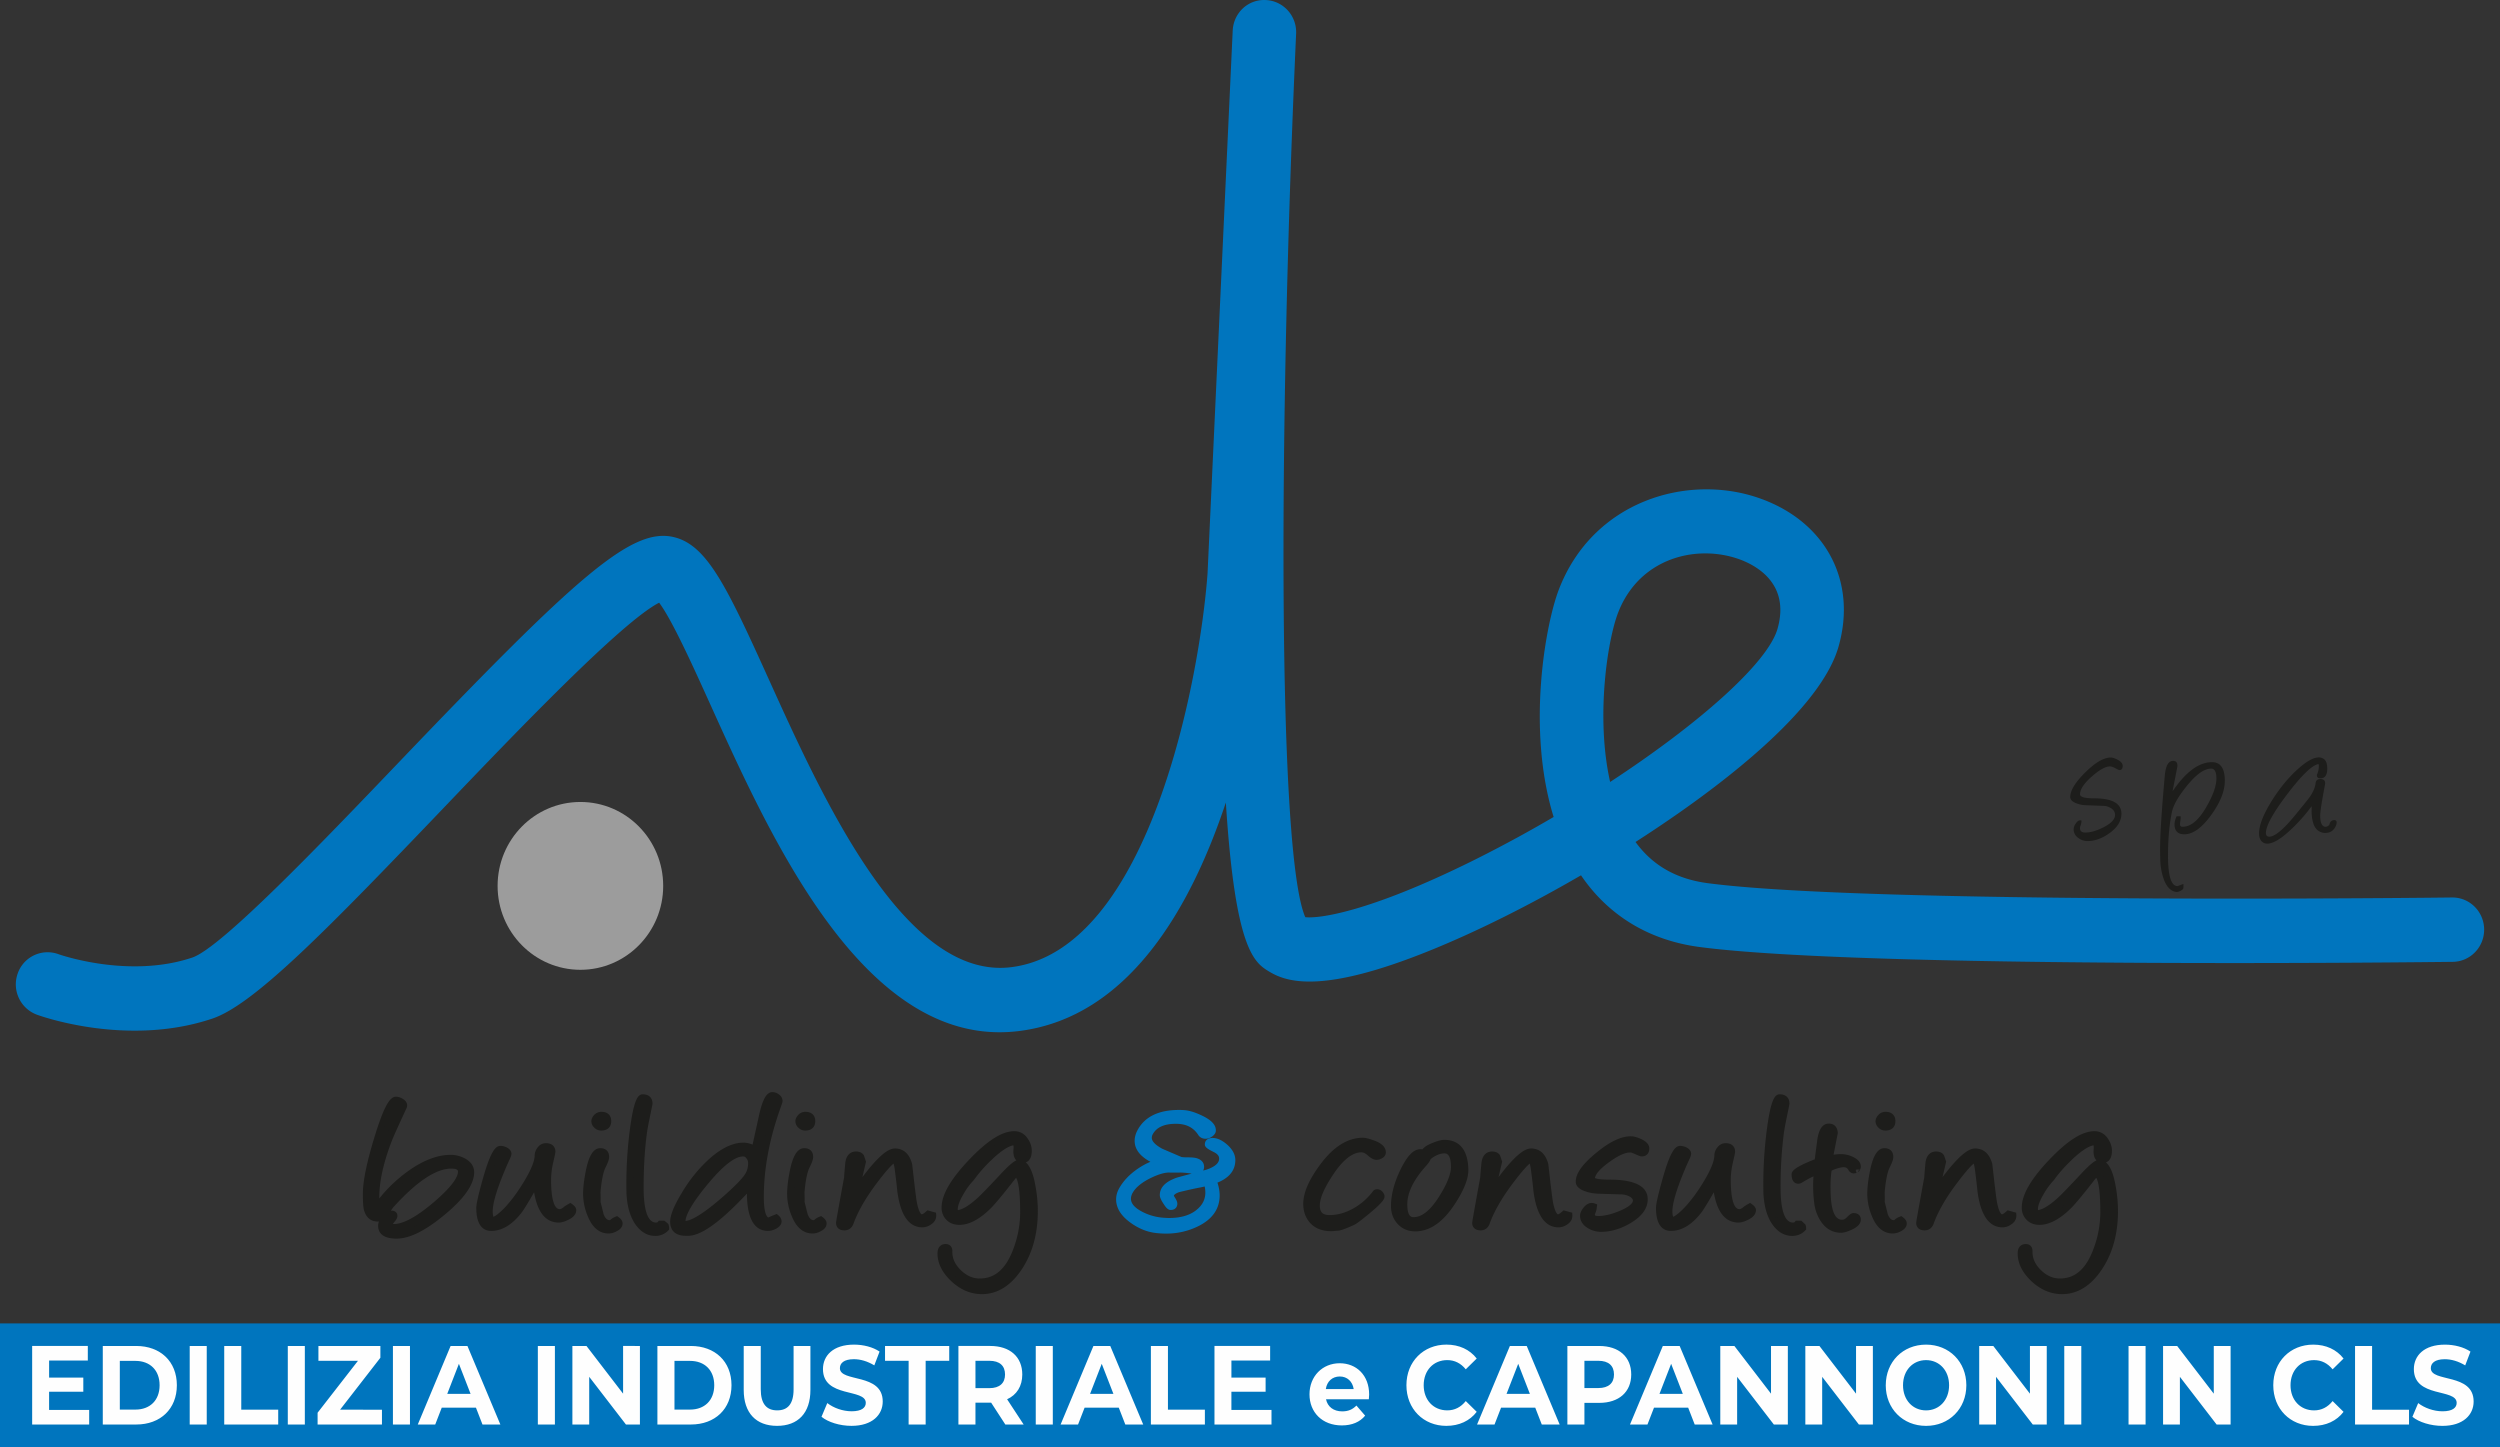 <svg width="152" height="88" xmlns="http://www.w3.org/2000/svg" xmlns:xlink="http://www.w3.org/1999/xlink"><rect width="100%" height="100%" fill="#333333" stroke="none"/><defs><path id="a" d="M0 88h152V0H0z"/></defs><g fill="none" fill-rule="evenodd"><path fill="#0075BE" d="M0 88h152v-7.537H0zm103.683-54.353c-2.135 0-4.342 1.101-5.309 3.623-.63 1.64-1.367 6.313-.478 10.274 5.423-3.55 9.582-7.236 10.176-9.31.808-2.822-1.41-3.918-2.402-4.26a6.165 6.165 0 00-1.987-.327M60.777 62.761c-8.575 0-13.957-11.899-17.574-19.895-1.063-2.35-2.356-5.209-3.128-6.222-2.296 1.178-8.745 7.921-13.102 12.477-7.06 7.382-11.517 11.951-14.058 12.808-5.175 1.748-10.46-.158-10.68-.239a1.965 1.965 0 01-1.156-2.507 1.922 1.922 0 012.47-1.171c.092.033 4.294 1.507 8.146.206 1.775-.6 7.977-7.086 12.506-11.82 10.898-11.395 14.222-14.39 16.808-13.731 1.98.5 3.18 2.989 5.704 8.569 3.317 7.332 8.325 18.42 14.811 17.563 8.4-1.103 11.435-17.652 11.895-23.935l1.529-33c.05-1.077.93-1.919 2.017-1.861 1.065.05 1.888.965 1.839 2.043-1.071 23.685-1.139 49.823.557 53.72.862.092 3.88-.323 10.063-3.374a80.415 80.415 0 005.037-2.72c-1.67-5.417-.473-11.767.314-13.82 2.068-5.391 7.795-7.072 12.134-5.583 4.065 1.397 6.023 5.035 4.871 9.056-.982 3.428-5.846 7.404-9.754 10.136a81.38 81.38 0 01-2.586 1.732c1.042 1.431 2.484 2.252 4.389 2.504 9.817 1.299 44.899.875 45.253.87h.024c1.055 0 1.917.86 1.93 1.933.013 1.08-.84 1.967-1.906 1.98-1.454.018-35.712.43-45.802-.903-3.06-.405-5.536-1.906-7.203-4.358-3.158 1.835-6.382 3.446-9.259 4.604-6.31 2.543-8.531 1.945-9.656 1.275-.935-.558-2.103-1.254-2.678-10.306-2.157 6.493-5.943 13.024-12.51 13.887a9.606 9.606 0 01-1.245.082"/><path d="M35.289 58.964c2.78 0 5.033-2.284 5.033-5.101 0-2.818-2.253-5.103-5.033-5.103-2.781 0-5.035 2.285-5.035 5.103 0 2.817 2.254 5.101 5.035 5.101" fill="#9C9C9C"/><path d="M22.947 73.36a8.364 8.364 0 011.898-1.926c.915-.675 1.768-1.014 2.558-1.014.26 0 .51.062.75.184.315.165.472.387.472.665 0 .664-.567 1.467-1.702 2.414-1.135.945-2.073 1.419-2.813 1.419-.61 0-.915-.192-.915-.577 0-.211.12-.423.36-.634a.36.36 0 01.24-.075c.11 0 .164.034.164.101 0 .05-.032.116-.097.197-.135.164-.202.28-.202.348 0 .11.095.165.285.165.625 0 1.467-.45 2.527-1.35 1.05-.887 1.576-1.57 1.576-2.046 0-.257-.206-.387-.615-.387-.99 0-2.218.812-3.683 2.433l-.023.026-.06.088c-.314.448-.55.672-.704.672-.331 0-.546-.192-.645-.577-.035-.16-.053-.46-.053-.899 0-.735.23-1.858.69-3.37.475-1.554.85-2.332 1.126-2.332.084 0 .18.03.284.09.124.067.188.148.188.24a.176.176 0 01-.023.082c-.51 1.099-.808 1.759-.892 1.983-.521 1.344-.78 2.513-.78 3.51 0 .206.03.397.09.57" fill="#1D1D1B"/><path d="M24.08 67.091c-.04.017-.326.208-.93 2.187-.453 1.485-.682 2.599-.682 3.31 0 .524.026.755.047.855.095.366.29.415.447.415.003-.001.15-.03.54-.587l.1-.134c1.517-1.68 2.77-2.498 3.831-2.498.118 0 .22.01.307.028a1.41 1.41 0 00-.337-.041c-.742 0-1.562.328-2.438.975a8.167 8.167 0 00-1.852 1.878l-.227.323-.13-.374a1.927 1.927 0 01-.102-.638c0-1.019.268-2.225.795-3.586.086-.228.38-.881.897-1.993-.005-.005-.025-.027-.077-.055a.404.404 0 00-.189-.065m-.188 7.327a.464.464 0 00.052.003c.573 0 1.38-.437 2.398-1.301 1.241-1.05 1.503-1.606 1.503-1.889 0-.05 0-.18-.412-.18-.927 0-2.115.795-3.533 2.366l-.064.09a2.83 2.83 0 01-.075.104c.29-.024.401.158.402.306 0 .102-.046.207-.144.328-.066.08-.105.136-.127.173m-.32-.258c-.116.127-.174.25-.174.365 0 .102 0 .37.711.37.689 0 1.591-.46 2.685-1.372 1.08-.9 1.629-1.659 1.629-2.254 0-.125-.038-.312-.363-.483-.04-.02-.08-.038-.122-.055a.524.524 0 01.313.5c0 .547-.54 1.268-1.649 2.205-1.108.94-1.978 1.396-2.658 1.396-.453 0-.488-.283-.488-.37 0-.086.036-.181.116-.302m.537 1.148c-.924 0-1.118-.425-1.118-.783a.78.78 0 01.047-.263.398.398 0 01-.076.007c-.297 0-.685-.127-.841-.73-.04-.185-.059-.494-.059-.952 0-.762.228-1.884.698-3.43.629-2.056.982-2.478 1.32-2.478.12 0 .25.04.384.117.24.129.291.3.291.419 0 .06-.015.12-.046.177-.501 1.082-.8 1.744-.882 1.962-.508 1.313-.766 2.468-.766 3.436l.001.075a8.712 8.712 0 011.663-1.598c.947-.698 1.848-1.053 2.678-1.053.29 0 .573.07.841.206.484.254.585.601.585.849 0 .734-.581 1.575-1.777 2.573-1.184.986-2.146 1.466-2.943 1.466m8.496-3.456c-.535.946-.883 1.525-1.042 1.736-.535.696-1.1 1.045-1.696 1.045-.47 0-.705-.397-.705-1.191 0-.228.143-.842.428-1.844.33-1.14.607-1.714.832-1.722a.65.65 0 01.319.085c.102.057.154.122.154.193a.77.77 0 01-.053.16l-.134.29c-.636 1.444-.953 2.458-.953 3.041 0 .354.072.531.217.531.18 0 .46-.196.84-.588.41-.427.815-.971 1.216-1.635.45-.742.677-1.309.682-1.697a.619.619 0 01.146-.374.419.419 0 01.334-.172c.25 0 .376.106.376.317 0 .034-.045.24-.132.621-.088.38-.132.741-.132 1.084 0 1.326.243 1.99.728 1.99.116 0 .24-.059.376-.172.06-.051.146-.108.261-.171.11.08.165.145.165.196 0 .152-.122.287-.367.405-.2.098-.362.146-.487.146-.78 0-1.235-.72-1.365-2.16l-.008-.114z" fill="#1D1D1B"/><path d="M30.422 70.081c0 .009-.223.147-.637 1.576-.347 1.218-.42 1.643-.42 1.785 0 .985.378.985.502.985.527 0 1.043-.324 1.536-.966.153-.203.498-.78 1.027-1.711l.336-.594.049.797c.167 1.85.833 1.96 1.114 1.966-.83-.115-.83-1.665-.83-2.188 0-.356.047-.736.137-1.13.1-.431.124-.557.127-.586 0-.052 0-.098-.173-.098-.046 0-.108.01-.177.096a.41.41 0 00-.1.25c-.005.425-.238 1.015-.713 1.798-.406.673-.823 1.235-1.243 1.671-.435.45-.739.65-.985.65-.279 0-.42-.248-.42-.737 0-.62.317-1.641.97-3.125l.136-.294a.746.746 0 00.023-.06.439.439 0 00-.26-.085m-.554 4.758c-.414 0-.908-.243-.908-1.397 0-.158.045-.528.435-1.9.445-1.538.73-1.86 1.02-1.872.153 0 .294.038.425.11.213.12.259.27.259.375a.852.852 0 01-.068.238l-.138.299c-.62 1.406-.934 2.4-.934 2.953 0 .278.049.34.05.34-.005-.014.173-.04.66-.54.396-.414.796-.952 1.187-1.6.428-.707.648-1.242.652-1.591a.821.821 0 01.192-.502.618.618 0 01.491-.247c.362 0 .578.195.578.523 0 .037 0 .07-.137.667a4.69 4.69 0 00-.125 1.036c0 1.15.186 1.784.524 1.784.065 0 .15-.043.245-.124.072-.06.169-.124.296-.193l.111-.061.104.074c.116.084.25.202.25.364 0 .238-.163.436-.484.591-.228.112-.416.166-.574.166-.796 0-1.3-.619-1.504-1.839-.37.641-.616 1.042-.75 1.22-.574.747-1.199 1.126-1.857 1.126m6.688-6.306a.376.376 0 01-.281-.12c-.077-.081-.116-.157-.116-.23a.38.38 0 01.116-.252.383.383 0 01.296-.127c.26 0 .39.12.39.362 0 .244-.135.367-.405.367m.45 6.259c-.475 0-.838-.313-1.088-.938a3.346 3.346 0 01-.261-1.26c0-.377.054-.84.165-1.389.164-.793.389-1.19.674-1.19.225 0 .338.11.338.33 0 .1-.07.29-.21.57-.146.304-.25.821-.316 1.551.01.347.01.553 0 .62l.196.786c.13.347.322.52.577.52.06 0 .1-.008.12-.025a.746.746 0 01.293-.197c.104.076.157.148.157.215 0 .115-.088.214-.263.3a.849.849 0 01-.382.107" fill="#1D1D1B"/><path d="M36.36 68.184s.005.027.06.085c.039.04.08.058.135.058.202 0 .202-.075.202-.161 0-.1-.008-.156-.187-.156a.185.185 0 00-.147.06c-.04.045-.062.085-.062.114m.194.555a.577.577 0 01-.427-.184.537.537 0 01-.174-.371c0-.138.058-.27.172-.395a.589.589 0 01.444-.19c.372 0 .593.212.593.567 0 .358-.227.573-.608.573m-.06 1.482c-.044 0-.272.05-.476 1.027-.107.53-.16.984-.16 1.345 0 .38.082.779.247 1.183.204.51.475.775.826.806-.213-.044-.456-.203-.62-.636l-.211-.85.006-.04c.003-.02.012-.12-.002-.583.069-.788.178-1.32.335-1.649.184-.366.19-.469.19-.48 0-.093-.011-.123-.135-.123m.51 4.776c-.562 0-.992-.358-1.276-1.066a3.544 3.544 0 01-.277-1.338c0-.389.057-.87.17-1.429.12-.583.343-1.355.873-1.355.339 0 .54.2.54.535 0 .094-.025.255-.232.664-.131.276-.23.773-.293 1.477.012.358.01.511.003.587l.186.75c.139.364.315.364.382.364l.004.006a.974.974 0 01.333-.213l.104-.042.09.066c.06.043.241.176.241.382 0 .2-.127.363-.378.485a1.034 1.034 0 01-.47.127m1.287-2.447a25.284 25.284 0 01.219-3.934c.17-1.252.358-1.877.569-1.877.26 0 .39.122.39.362-.006.038-.02.112-.045.221l-.09.45c-.095.448-.16.792-.195 1.032-.14 1.007-.21 2.147-.21 3.422 0 1.54.32 2.312.96 2.312.114 0 .202-.038.262-.114h.173l.135.114.008.019c.01.032.014.07.014.116a.857.857 0 01-.645.264c-.384 0-.717-.185-.997-.557-.326-.431-.508-1.041-.548-1.83" fill="#1D1D1B"/><path d="M38.495 72.541c.038.743.209 1.32.506 1.713.189.252.397.4.631.455-.906-.26-.906-1.91-.906-2.483 0-1.28.072-2.442.213-3.45.035-.245.102-.597.198-1.048l.088-.447c.025-.107.038-.176.044-.211-.002-.066-.011-.125-.19-.125.01.015-.167.224-.367 1.698a25.175 25.175 0 00-.217 3.898m1.342 2.602c-.45 0-.84-.215-1.158-.639-.349-.461-.547-1.116-.59-1.945v-.004a25.606 25.606 0 01.22-3.968c.232-1.71.467-2.053.77-2.053.372 0 .594.212.594.567a2.73 2.73 0 01-.05.268l-.089.444c-.094.444-.16.787-.193 1.021-.138.99-.208 2.13-.208 3.392 0 .96.131 2.106.757 2.106.075 0 .095-.025.105-.037l.06-.077h.343l.232.195.019.05a.587.587 0 01.036.21v.083l-.057.06a1.06 1.06 0 01-.79.327m5.439-5.027c-.56-.085-1.348.482-2.363 1.699-.96 1.152-1.44 1.97-1.44 2.45 0 .12.055.178.165.178.435 0 1.173-.442 2.213-1.324.934-.798 1.492-1.369 1.673-1.711.11-.207.165-.44.165-.702a.655.655 0 00-.125-.378.46.46 0 00-.288-.212zm.338 1.945l-.277.291c-1.6 1.72-2.764 2.58-3.492 2.58h-.15c-.498 0-.747-.217-.747-.648 0-.354.223-.898.668-1.634a8.645 8.645 0 011.605-2.002c.715-.646 1.373-.968 1.972-.968.23 0 .466.071.706.215.1-.465.247-1.136.443-2.015.184-.848.392-1.273.622-1.273.09 0 .182.034.273.101.093.068.14.146.14.235 0 .021-.063.206-.188.557-.636 1.833-.953 3.593-.953 5.276 0 .972.173 1.458.518 1.458l.112-.054c.055-.028.163-.072.323-.136.085.071.128.143.128.215 0 .097-.078.186-.232.266a.825.825 0 01-.384.108c-.725 0-1.087-.706-1.087-2.116v-.456z" fill="#1D1D1B"/><path d="M45.165 70.314c-.353 0-.99.307-2.095 1.633-1.112 1.334-1.375 1.979-1.392 2.288.29-.025.869-.277 2.044-1.273 1.134-.97 1.509-1.433 1.624-1.65a1.26 1.26 0 00.14-.606.457.457 0 00-.087-.26c-.072-.104-.132-.122-.156-.127a.592.592 0 00-.078-.005m-3.526 4.335c-.223 0-.368-.15-.368-.383 0-.537.487-1.382 1.488-2.585 1.073-1.286 1.9-1.87 2.548-1.768l.01.001a.662.662 0 01.415.296.867.867 0 01.161.496c0 .295-.064.565-.19.8-.193.368-.756.947-1.72 1.771-1.089.923-1.855 1.372-2.344 1.372m3.555-4.764c-.546 0-1.164.309-1.837.917a8.494 8.494 0 00-1.566 1.955c-.528.872-.639 1.312-.639 1.527 0 .23.066.44.544.44h.15c.459 0 1.41-.435 3.344-2.513l.628-.66v.966c0 1.206.27 1.846.8 1.905-.584-.149-.584-1.262-.584-1.646 0-1.7.325-3.499.964-5.344.108-.303.168-.477.18-.525-.002.008-.037-.016-.058-.032a.272.272 0 00-.155-.062s-.196.068-.424 1.111c-.195.879-.343 1.55-.443 2.015l-.06.278-.242-.145a1.185 1.185 0 00-.602-.187m-3.348 5.251h-.15c-.826 0-.95-.533-.95-.852 0-.396.229-.966.698-1.741a8.881 8.881 0 011.642-2.048c.75-.679 1.46-1.022 2.108-1.022.186 0 .374.04.563.12l.387-1.758c.22-1.005.464-1.434.82-1.434a.66.66 0 01.393.14.484.484 0 01.224.401c0 .048 0 .067-.2.628-.624 1.8-.941 3.552-.941 5.206 0 .857.14 1.201.282 1.247l.055-.028c.06-.029.17-.076.339-.142l.112-.045.092.078c.133.112.2.238.2.373 0 .18-.114.331-.342.45-.166.087-.322.13-.476.13-.845 0-1.28-.762-1.29-2.267-1.617 1.725-2.784 2.564-3.566 2.564m7.114-6.603a.376.376 0 01-.282-.12c-.077-.081-.116-.157-.116-.23a.38.38 0 01.116-.252.383.383 0 01.297-.127c.26 0 .39.12.39.362 0 .244-.136.367-.406.367m.45 6.259c-.475 0-.837-.313-1.088-.938a3.346 3.346 0 01-.261-1.26c0-.377.054-.84.165-1.389.165-.793.389-1.19.674-1.19.225 0 .338.11.338.33 0 .1-.07.29-.21.57-.146.304-.25.821-.316 1.551.011.347.011.553 0 .62l.196.786c.13.347.322.52.577.52.06 0 .1-.008.12-.025a.746.746 0 01.293-.197c.105.076.157.148.157.215 0 .115-.087.214-.263.3a.849.849 0 01-.382.107" fill="#1D1D1B"/><path d="M48.765 68.184s.004.027.058.085c.04.04.08.058.136.058.202 0 .202-.075.202-.161 0-.1-.008-.156-.186-.156a.185.185 0 00-.148.06c-.04.045-.062.085-.062.114m.194.555a.577.577 0 01-.426-.184.537.537 0 01-.174-.371c0-.138.057-.27.171-.395a.589.589 0 01.445-.19c.37 0 .593.212.593.567 0 .358-.228.573-.609.573m-.06 1.482c-.044 0-.272.05-.476 1.027-.107.53-.16.984-.16 1.345 0 .38.083.779.247 1.183.205.51.475.775.826.806-.213-.044-.456-.203-.619-.636l-.212-.85.006-.04c.003-.02.012-.12-.002-.583.07-.788.178-1.32.336-1.649.183-.366.189-.469.189-.48 0-.093-.01-.123-.135-.123m.51 4.776c-.562 0-.992-.358-1.275-1.066a3.544 3.544 0 01-.277-1.338c0-.389.056-.87.169-1.429.12-.583.343-1.355.873-1.355.339 0 .541.2.541.535 0 .094-.026.255-.232.664-.132.276-.231.773-.294 1.477.012.358.01.511.003.587l.187.75c.138.364.314.364.38.364l.005.006a.974.974 0 01.333-.213l.104-.042.09.066c.06.043.241.176.241.382 0 .2-.126.363-.377.485a1.034 1.034 0 01-.47.127M52 72.53l.127-.19c1.075-1.538 1.838-2.306 2.288-2.306.425 0 .708.264.847.792l.136 1.204c.079.658.13 1.032.15 1.12.115.592.282.887.502.887.096 0 .226-.074.39-.221l.278.076c.01.164-.075.3-.256.405a.74.74 0 01-.375.12c-.719 0-1.164-.686-1.334-2.058a35.11 35.11 0 00-.158-1.337c-.055-.346-.125-.52-.21-.52-.17 0-.589.445-1.256 1.334-.669.889-1.14 1.709-1.415 2.46-.07.204-.192.305-.368.305-.224 0-.326-.095-.307-.284.005-.068.165-.964.48-2.687.016-.215.04-.513.075-.893.04-.346.19-.52.451-.52.15 0 .252.047.307.14l.09.285L52 72.53z" fill="#1D1D1B"/><path d="M52.045 70.423c-.073 0-.21 0-.25.338-.034.373-.058.67-.073.883-.31 1.707-.47 2.604-.48 2.69-.004.044.021.061.105.061.044 0 .118 0 .176-.166.281-.77.767-1.617 1.444-2.518.98-1.305 1.237-1.414 1.418-1.414.265 0 .353.333.41.693.076.574.13 1.023.16 1.35.124.997.394 1.6.806 1.8-.236-.192-.347-.612-.413-.95-.012-.054-.044-.24-.152-1.136l-.135-1.204c-.147-.545-.439-.61-.646-.61-.172 0-.722.216-2.121 2.22l-.127.185-.365-.163.429-1.832-.072-.231c-.003.008-.073.003-.114.004m-.698 4.384c-.182 0-.32-.051-.409-.152a.449.449 0 01-.1-.36c.002-.032.006-.103.481-2.703.013-.192.038-.492.073-.875.072-.615.44-.706.653-.706.282 0 .417.131.482.24l.126.382-.219.936c1.163-1.545 1.684-1.741 1.98-1.741.362 0 .838.165 1.044.945l.141 1.233c.103.85.136 1.052.147 1.097.116.599.259.729.304.729 0 0 .073-.006.255-.17l.083-.074.524.144.01.148c.009.17-.045.412-.358.596a.937.937 0 01-.476.148c-.836 0-1.352-.753-1.537-2.24-.03-.33-.083-.772-.157-1.334a1.975 1.975 0 00-.067-.302c-.11.088-.399.363-1.037 1.212-.653.87-1.12 1.68-1.385 2.409-.132.38-.407.438-.558.438m8.354 3.671c-.63 0-1.203-.243-1.72-.728-.519-.486-.777-1-.777-1.54 0-.245.096-.367.287-.367.139 0 .208.072.208.215-.015.482.173.916.563 1.302.391.386.827.58 1.308.58.992 0 1.725-.619 2.201-1.856a6.51 6.51 0 00.458-2.363c0-1.572-.165-2.357-.495-2.357-.02 0-.135.135-.345.406-.624.797-1.058 1.315-1.298 1.552-.64.629-1.227.944-1.762.944-.285 0-.508-.091-.668-.273a.823.823 0 01-.21-.57c0-.71.534-1.627 1.602-2.752 1.068-1.126 1.938-1.689 2.614-1.689.286 0 .507.129.667.387.13.194.195.392.195.595 0 .355-.115.533-.344.533-.28 0-.401-.214-.36-.641.02-.266-.038-.399-.174-.399-.37 0-.872.307-1.507.919a8.68 8.68 0 00-1.102 1.254 4.136 4.136 0 00-.63.856c-.255.43-.384.775-.384 1.032 0 .181.038.273.113.273.365 0 .84-.267 1.425-.799.216-.193.693-.686 1.434-1.476.494-.532.815-.798.96-.798.334 0 .59.418.764 1.255.115.566.174 1.119.174 1.659 0 1.347-.316 2.492-.945 3.433-.632.942-1.382 1.413-2.252 1.413" fill="#1D1D1B"/><path d="M61.61 69.638c-.174.025-.588.175-1.326.886a8.567 8.567 0 00-1.077 1.225 4.214 4.214 0 00-.622.842c-.292.495-.353.777-.353.927 0 .024 0 .044.002.06.229-.035.607-.202 1.196-.738.21-.19.69-.683 1.421-1.466.491-.526.76-.744.942-.823l-.018-.018c-.133-.149-.183-.377-.153-.696.012-.153-.013-.199-.013-.2m-4.132 6.414c-.042 0-.07.018-.07.159 0 .485.232.94.711 1.389.484.453 1.001.673 1.583.673.806 0 1.487-.432 2.083-1.322.604-.903.91-2.018.91-3.317a8.14 8.14 0 00-.169-1.618c-.145-.693-.35-1.091-.565-1.091-.02.005-.196.07-.813.733-.751.803-1.224 1.29-1.446 1.489-.628.572-1.138.85-1.56.85-.118 0-.315-.061-.315-.478 0-.297.135-.67.41-1.139.224-.38.446-.681.663-.896.254-.37.633-.802 1.105-1.257.68-.655 1.219-.975 1.648-.975.103 0 .192.04.26.112.096.107.133.267.115.508-.026.27.026.36.049.385.009.01.03.034.109.034.042 0 .141 0 .141-.326a.861.861 0 00-.16-.48c-.127-.204-.284-.296-.5-.296-.615 0-1.444.547-2.466 1.625-1.026 1.08-1.546 1.96-1.546 2.61 0 .173.052.314.157.431.123.14.291.206.518.206.477 0 1.023-.298 1.621-.886.234-.23.664-.746 1.28-1.532.352-.454.392-.484.504-.484.496 0 .698.742.698 2.563 0 .808-.159 1.628-.472 2.438-.507 1.318-1.312 1.986-2.39 1.986-.534 0-1.022-.214-1.45-.638-.43-.426-.641-.916-.624-1.455l-.019-.001m2.224 2.633c-.68 0-1.305-.264-1.859-.783-.558-.524-.842-1.093-.842-1.691 0-.532.377-.573.492-.573.249 0 .41.165.41.421-.014.432.15.807.502 1.155.355.35.736.52 1.165.52.908 0 1.567-.564 2.013-1.724a6.32 6.32 0 00.444-2.288c0-1.562-.168-1.992-.25-2.109-.045.054-.116.142-.227.285-.627.801-1.07 1.329-1.315 1.572-.687.675-1.31 1.003-1.905 1.003-.345 0-.621-.116-.82-.342a1.022 1.022 0 01-.26-.707c0-.773.542-1.719 1.658-2.895 1.117-1.179 2.02-1.752 2.76-1.752.353 0 .643.167.84.484.148.222.225.46.225.704 0 .475-.194.648-.365.708.358.31.5.992.555 1.258.119.58.178 1.152.178 1.703 0 1.382-.33 2.576-.98 3.548-.667.997-1.481 1.503-2.419 1.503" fill="#1D1D1B"/><path d="M72.932 71.998a23.96 23.96 0 00-1.269.279c-.33.11-.495.252-.495.43 0 .042.035.12.106.232.07.11.105.192.105.243 0 .119-.068.177-.202.177-.056 0-.133-.077-.233-.233-.15-.22-.226-.374-.226-.463 0-.38.313-.674.939-.881.58-.156 1.157-.31 1.732-.462.626-.207.938-.5.938-.875 0-.245-.145-.438-.435-.582-.29-.144-.436-.24-.436-.285 0-.123.09-.184.27-.184.23 0 .478.116.743.348.29.254.436.518.436.792 0 .435-.216.778-.646 1.027-.285.169-.728.315-1.327.436m-2.603 2.769c-.516-.055-1.008-.253-1.478-.596-.525-.38-.788-.796-.788-1.248 0-.193.053-.384.158-.57.23-.409.57-.773 1.02-1.09a3.6 3.6 0 011.275-.588c-.885-.342-1.327-.78-1.327-1.311 0-.186.055-.378.165-.577.405-.73 1.18-1.096 2.325-1.096.11 0 .217.004.322.013.275.021.61.127 1.006.317.475.227.713.46.713.696.004.073-.041.142-.135.212a.5.5 0 01-.3.105.29.29 0 01-.256-.133c-.33-.52-.84-.779-1.53-.779-.78 0-1.308.243-1.583.729a.7.7 0 00-.09.328c0 .297.245.577.736.843.024.013.422.184 1.192.513.06.026.213.04.46.04.249 0 .418.016.507.05.191.062.286.17.286.322s-.11.228-.33.228a.653.653 0 01-.129-.013 6.436 6.436 0 00-.75-.075 18.21 18.21 0 01-.662 0c-.336-.013-.761.107-1.277.36-.571.284-.96.606-1.165.97a.945.945 0 00-.136.462c0 .35.228.657.685.92.396.232.853.377 1.37.436.16.016.317.025.473.025.836 0 1.478-.22 1.928-.66.5-.48.606-1.11.315-1.893a.264.264 0 01-.015-.082c0-.102.055-.146.165-.133.11.017.198.101.263.253.14.334.21.647.21.938 0 .743-.408 1.311-1.223 1.703-.72.351-1.52.478-2.4.38" fill="#0075BE"/><path d="M73.749 71.402a.57.57 0 01.107.125 2.22 2.22 0 00.3-.143c.368-.214.546-.491.546-.85 0-.21-.124-.424-.365-.636-.17-.15-.33-.243-.474-.28l.117.06c.455.225.55.541.55.768 0 .402-.262.724-.781.956zm-.638.204c-.47.124-.936.25-1.402.375-.519.172-.787.402-.787.681 0 .004.005.039.055.13a.324.324 0 01-.012-.084c0-.276.214-.488.635-.627a23.218 23.218 0 011.293-.286 7.9 7.9 0 00.235-.05.461.461 0 01-.017-.121v-.018zm-2.034-.316c-.282 0-.666.114-1.13.341-.53.264-.893.562-1.077.886a.75.75 0 00-.109.361c0 .273.19.515.582.74a3.26 3.26 0 001.292.411c.151.016.303.025.451.025.778 0 1.379-.203 1.787-.602.361-.348.485-.78.372-1.313-.088.021-.179.04-.274.06l-.005.001c-.276.049-.698.143-1.256.277-.238.08-.333.17-.339.226 0 0 .002.011.074.124.095.152.137.261.137.355 0 .233-.16.384-.406.384-.17 0-.293-.158-.403-.329-.18-.263-.257-.437-.257-.575 0-.476.362-.838 1.077-1.075.29-.078.576-.156.86-.231a5.449 5.449 0 00-.656-.065c-.617.008-.66.003-.684-.001h-.036zm.602-3.394c-1.076 0-1.779.324-2.148.99a.986.986 0 00-.139.476c0 .437.402.813 1.196 1.12l.634.245-.662.148c-.4.09-.805.277-1.203.556-.422.298-.745.64-.96 1.023a.946.946 0 00-.13.468c0 .38.236.744.702 1.08.439.321.903.508 1.381.559h.001c.838.091 1.608-.028 2.29-.361.746-.359 1.108-.856 1.108-1.518 0-.19-.034-.391-.101-.603.132.669-.033 1.227-.494 1.671-.486.474-1.182.715-2.068.715-.163 0-.328-.009-.495-.027a3.668 3.668 0 01-1.45-.462c-.52-.3-.786-.67-.786-1.098 0-.183.055-.373.163-.565.224-.398.645-.752 1.252-1.051.55-.271.998-.401 1.374-.382.057.005.273.003.65 0 .155 0 .411.025.782.077.196.038.234-.01.234-.01-.006-.027-.006-.08-.152-.128-.038-.014-.141-.04-.443-.04-.363 0-.475-.027-.54-.056-1.16-.494-1.193-.512-1.206-.52-.57-.308-.846-.643-.846-1.024a.91.91 0 01.115-.427c.314-.557.906-.836 1.76-.836.761 0 1.333.294 1.701.872.036.054.16.051.266-.026a.184.184 0 00.055-.053c-.004-.06-.061-.245-.6-.504-.37-.178-.684-.278-.934-.297a3.79 3.79 0 00-.307-.012zm-.793 7.107c-.19 0-.382-.011-.579-.033-.548-.057-1.078-.27-1.575-.633-.579-.417-.872-.894-.872-1.415 0-.228.062-.453.184-.672.245-.435.609-.824 1.082-1.156.27-.19.543-.342.82-.455-.638-.343-.96-.77-.96-1.277 0-.22.064-.449.191-.677.441-.797 1.283-1.2 2.502-1.2.116 0 .228.003.34.013.297.022.66.136 1.075.336.557.267.829.556.829.882.01.132-.065.265-.219.379-.284.209-.659.19-.843-.078-.295-.466-.74-.69-1.363-.69-.708 0-1.167.204-1.405.624a.495.495 0 00-.064.228c0 .264.342.505.628.66.037.018.432.188 1.176.506.004.001.075.022.382.022.278 0 .462.02.577.063.363.12.418.374.418.516a.45.45 0 01-.06.224l.188-.05c.518-.171.786-.4.786-.674 0-.102-.033-.255-.322-.399-.43-.212-.548-.313-.548-.47 0-.187.124-.389.473-.389.278 0 .573.135.875.398.335.294.506.613.506.948 0 .512-.252.918-.748 1.205a2.414 2.414 0 01-.34.165c.09.27.135.532.135.778 0 .827-.451 1.462-1.338 1.89a4.375 4.375 0 01-1.93.431z" fill="#0075BE"/><path d="M83.71 70.313c-.115 0-.258-.077-.427-.228-.17-.152-.34-.229-.51-.229-.616 0-1.244.48-1.884 1.438-.564.85-.847 1.512-.847 1.989 0 .533.265.799.795.799.525 0 1.045-.146 1.56-.437.475-.27.883-.627 1.223-1.071.03-.047.07-.07.12-.07.06 0 .117.035.172.101.055.069.075.124.06.165-.04.135-.32.418-.84.85-.475.392-.765.612-.87.657-.495.23-.805.343-.93.343-.015 0-.08.005-.195.016s-.178.016-.187.016c-.52 0-.913-.159-1.179-.476-.22-.26-.33-.588-.33-.981 0-.621.33-1.377.99-2.268.76-1.027 1.566-1.541 2.416-1.546.145 0 .358.053.638.159.365.136.555.3.57.494.01.085-.029.152-.117.202a.471.471 0 01-.228.077" fill="#1D1D1B"/><path d="M83.75 72.738c-.068.086-.139.17-.21.25.13-.128.19-.203.218-.242l-.008-.008zm-.903-3.151c-.778.005-1.537.497-2.253 1.464-.63.85-.95 1.571-.95 2.144 0 .345.093.623.282.848.227.271.562.403 1.024.403l.169-.015c.125-.012.196-.016.213-.016.024 0 .177-.016.846-.324.036-.016.154-.086.567-.42a4.051 4.051 0 01-.248.154c-.545.307-1.102.462-1.66.462-.644 0-.998-.356-.998-1.003 0-.525.289-1.213.883-2.104.686-1.03 1.357-1.53 2.05-1.53.22 0 .436.095.644.28.184.165.272.177.294.177.007 0 .047-.002.128-.049.007-.107-.157-.226-.423-.326-.32-.12-.486-.145-.568-.145zm-1.897 5.27c-.581 0-1.03-.184-1.333-.547-.25-.299-.379-.674-.379-1.115 0-.673.337-1.454 1.031-2.391.796-1.076 1.663-1.624 2.577-1.629.172 0 .403.057.71.171.164.062.669.25.701.672.019.158-.06.306-.217.397-.317.185-.556.125-.892-.176-.131-.117-.258-.177-.376-.177-.54 0-1.117.453-1.714 1.348-.539.81-.813 1.44-.813 1.874 0 .42.172.592.592.592.487 0 .979-.139 1.46-.411a3.845 3.845 0 001.162-1.017c.12-.185.417-.204.609.025.104.129.136.252.097.365-.037.122-.175.336-.904.94-.65.538-.83.65-.919.689-.69.318-.902.36-1.01.36-.017 0-.075.005-.175.014a5.317 5.317 0 01-.207.017zm5.228-.199c-.435.03-.783-.094-1.043-.374-.24-.253-.36-.571-.36-.956 0-.65.184-1.355.552-2.113.367-.758.71-1.136 1.03-1.136.291 0 .436.103.436.31 0 .06-.082.181-.247.367-.79.879-1.186 1.7-1.186 2.465 0 .658.195.988.585.988.59 0 1.168-.455 1.733-1.362.495-.786.743-1.417.743-1.895 0-.688-.203-1.032-.607-1.032-.31 0-.64.139-.99.418l-.113-.057c-.071-.034-.106-.085-.106-.152 0-.143.18-.29.54-.437.3-.123.523-.184.669-.184.81 0 1.23.529 1.26 1.584.015.51-.254 1.184-.804 2.02-.64.976-1.337 1.492-2.092 1.546" fill="#1D1D1B"/><path d="M86.984 70.471c-.025.091-.1.212-.287.423-.752.836-1.133 1.619-1.133 2.327 0 .782.277.782.381.782.514 0 1.039-.427 1.561-1.267.473-.748.712-1.349.712-1.784 0-.826-.294-.826-.404-.826-.253 0-.531.116-.83.345m-.626-.187c-.106 0-.402.1-.848 1.022-.353.726-.531 1.406-.531 2.022 0 .332.099.598.303.814.219.235.516.332.882.311.685-.05 1.337-.54 1.938-1.455.524-.796.782-1.436.768-1.9-.036-1.24-.62-1.384-1.056-1.384.37 0 .81.215.81 1.238 0 .523-.253 1.178-.775 2.006-.601.966-1.242 1.456-1.904 1.456-.36 0-.788-.207-.788-1.193 0-.814.417-1.69 1.238-2.603.08-.09.129-.152.158-.194a.354.354 0 01-.116-.137.745.745 0 00-.079-.003m-.304 4.584c-.434 0-.792-.148-1.067-.442-.275-.291-.415-.66-.415-1.098 0-.68.194-1.421.572-2.204.415-.854.8-1.252 1.214-1.252.046 0 .091.002.132.007.129-.175.377-.295.579-.378.328-.134.572-.199.745-.199.643 0 1.421.31 1.462 1.784.017.56-.256 1.26-.836 2.141-.674 1.027-1.43 1.578-2.248 1.636a1.912 1.912 0 01-.138.005m4.624-2.338l.127-.19c1.075-1.538 1.838-2.306 2.288-2.306.425 0 .708.264.848.792l.135 1.204c.08.658.13 1.032.15 1.12.115.592.283.887.502.887.096 0 .226-.074.39-.221l.279.076c.009.164-.076.3-.256.405a.738.738 0 01-.375.12c-.72 0-1.165-.686-1.335-2.058a35.11 35.11 0 00-.158-1.337c-.055-.346-.124-.52-.209-.52-.17 0-.59.445-1.257 1.334-.668.889-1.139 1.709-1.414 2.46-.07.204-.193.305-.368.305-.225 0-.327-.095-.307-.284.004-.068.164-.964.48-2.687.015-.215.04-.513.075-.893.04-.346.19-.52.45-.52.15 0 .252.047.308.14l.09.285-.443 1.888z" fill="#1D1D1B"/><path d="M90.723 70.423c-.073 0-.21 0-.249.338-.034.373-.059.67-.074.883-.31 1.707-.47 2.604-.48 2.69-.004.044.021.061.106.061.044 0 .118 0 .175-.165.282-.771.768-1.618 1.444-2.52.98-1.304 1.238-1.413 1.419-1.413.3 0 .372.45.41.693.076.574.13 1.023.16 1.35.122.996.392 1.6.804 1.799-.235-.192-.346-.61-.412-.949-.012-.055-.043-.24-.151-1.136l-.135-1.204c-.147-.545-.44-.61-.647-.61-.171 0-.722.216-2.121 2.22l-.127.185-.365-.163.43-1.832a9.939 9.939 0 01-.073-.233c0 .013-.063.006-.114.006m-.697 4.384c-.182 0-.32-.051-.41-.153a.446.446 0 01-.1-.36c.002-.03.006-.102.481-2.702.013-.192.039-.492.074-.875.07-.615.438-.706.652-.706.28 0 .417.13.482.24.049.142.079.235.109.326l.018.056-.22.936c1.163-1.545 1.684-1.741 1.98-1.741.362 0 .838.165 1.045.944l.14 1.234c.099.807.135 1.043.148 1.099.115.597.258.727.303.727 0 0 .073-.006.256-.17l.082-.074.524.144.01.148c.01.17-.045.412-.358.596a.937.937 0 01-.475.148c-.837 0-1.353-.753-1.538-2.24-.03-.33-.082-.772-.157-1.334a2.06 2.06 0 00-.066-.302c-.111.088-.399.362-1.037 1.212-.653.87-1.12 1.68-1.386 2.409-.13.38-.405.438-.557.438m9.786-4.703c-.03 0-.129-.039-.296-.115-.168-.075-.294-.116-.379-.12-.34-.024-.815.184-1.425.628-.63.455-.946.846-.946 1.17 0 .174.365.262 1.096.262 1.41 0 2.115.33 2.115.993 0 .469-.313.89-.936 1.26-.568.338-1.135.507-1.699.507a1.31 1.31 0 01-.696-.196c-.25-.148-.374-.34-.374-.576 0-.096.05-.21.148-.342.113-.152.234-.229.363-.229a.3.3 0 01.104.02 1.055 1.055 0 01-.087.342.342.342 0 00-.034.146c0 .19.135.284.404.284.415 0 .888-.113 1.422-.341.594-.254.89-.52.89-.798 0-.173-.103-.317-.308-.432a1.276 1.276 0 00-.563-.151l-1.444-.045a2.448 2.448 0 01-.7-.126c-.305-.102-.459-.237-.459-.406 0-.418.39-.947 1.168-1.586.777-.64 1.434-.96 1.969-.96.149 0 .332.048.547.145.255.118.383.25.383.393 0 .182-.088.273-.263.273" fill="#1D1D1B"/><path d="M96.589 73.69a.087.087 0 01-.008.01c-.099.132-.107.2-.107.217 0 .1.03.253.274.399.187.113.38.168.595.168.524 0 1.06-.16 1.596-.479.553-.33.835-.694.835-1.083 0-.522-.643-.788-1.912-.788-.675 0-1.298-.056-1.298-.466 0-.4.337-.838 1.03-1.339.655-.477 1.178-.693 1.557-.665.11.005.253.05.448.138a2.4 2.4 0 00.229.096.109.109 0 00.037-.007s.007-.018.007-.06c0-.029-.055-.109-.264-.206-.188-.083-.344-.127-.463-.127-.485 0-1.104.307-1.841.915-.902.741-1.092 1.184-1.092 1.426 0 .049.083.132.319.21.208.07.424.11.643.116l1.443.045c.237.01.456.069.653.176.343.19.416.439.416.612 0 .373-.333.696-1.015.989-.557.237-1.062.358-1.5.358-.564 0-.607-.376-.607-.491a.53.53 0 01.025-.164m.754 1.206a1.51 1.51 0 01-.802-.227c-.39-.231-.473-.537-.473-.752 0-.144.062-.296.19-.467.198-.265.45-.37.698-.278l.153.056-.02.164a1.26 1.26 0 01-.109.41.122.122 0 00-.01.052c0 .027 0 .079.2.079.384 0 .836-.11 1.343-.326.692-.296.767-.524.767-.609 0-.033 0-.137-.204-.25a1.082 1.082 0 00-.474-.127l-1.441-.044a2.616 2.616 0 01-.758-.138c-.396-.131-.598-.333-.598-.6 0-.489.407-1.06 1.243-1.746.822-.677 1.508-1.006 2.097-1.006.178 0 .384.053.63.163.334.155.503.35.503.581 0 .296-.179.48-.465.48-.06 0-.13-.02-.38-.133-.293-.134-.301-.104-.348-.105-.213 0-.594.11-1.255.59-.683.494-.836.804-.857.963.062.03.266.096.889.096 1.539 0 2.319.405 2.319 1.2 0 .545-.349 1.028-1.036 1.438-.6.355-1.205.536-1.802.536m6.987-3.044c-.535.946-.882 1.525-1.042 1.736-.535.696-1.1 1.045-1.695 1.045-.47 0-.705-.397-.705-1.191 0-.228.143-.842.427-1.844.33-1.14.608-1.714.833-1.722.11 0 .216.028.32.085.101.057.153.122.153.193a.77.77 0 01-.053.16l-.135.29c-.635 1.444-.953 2.458-.953 3.041 0 .354.073.531.218.531.18 0 .46-.196.84-.588.41-.427.815-.971 1.215-1.635.45-.742.678-1.309.683-1.697a.615.615 0 01.147-.374.416.416 0 01.333-.172c.25 0 .375.106.375.317 0 .034-.044.24-.13.621-.09.38-.133.741-.133 1.084 0 1.326.243 1.99.728 1.99.115 0 .24-.059.375-.172a1.59 1.59 0 01.263-.171c.11.08.165.145.165.196 0 .152-.123.287-.368.405-.2.098-.363.146-.488.146-.78 0-1.235-.72-1.365-2.16l-.007-.114z" fill="#1D1D1B"/><path d="M102.148 70.081c0 .009-.224.146-.638 1.576-.347 1.218-.42 1.643-.42 1.785 0 .985.378.985.502.985.527 0 1.044-.324 1.536-.966.154-.203.499-.78 1.027-1.711l.336-.594.049.797c.167 1.85.834 1.96 1.115 1.966-.83-.115-.83-1.665-.83-2.188 0-.357.047-.737.138-1.13a9.55 9.55 0 00.125-.585c0-.053 0-.1-.173-.1-.045 0-.108.011-.176.096a.411.411 0 00-.1.251c-.006.425-.239 1.015-.713 1.798-.404.67-.822 1.232-1.243 1.671-.436.45-.74.65-.985.65-.279 0-.42-.248-.42-.737 0-.617.316-1.639.97-3.125l.136-.294c.011-.025.018-.046.023-.06a.443.443 0 00-.258-.085m-.557 4.758c-.413 0-.908-.243-.908-1.397 0-.158.046-.528.436-1.9.445-1.539.73-1.86 1.02-1.872a.86.86 0 01.425.11c.214.12.258.27.258.375a.852.852 0 01-.068.238l-.138.299c-.62 1.408-.934 2.403-.934 2.953 0 .277.05.34.05.34-.004-.014.174-.04.66-.54.399-.416.798-.954 1.188-1.598.428-.71.648-1.244.651-1.593a.823.823 0 01.193-.503c.13-.161.3-.246.49-.246.363 0 .579.195.579.523 0 .035 0 .073-.137.667-.082.363-.126.71-.126 1.036 0 1.15.186 1.784.524 1.784.066 0 .15-.043.246-.123.07-.06.167-.124.296-.194l.112-.061.103.075c.117.084.25.202.25.363 0 .237-.162.436-.484.591-.228.112-.417.166-.575.166-.796 0-1.3-.619-1.503-1.839-.37.641-.616 1.042-.75 1.22-.575.747-1.2 1.126-1.858 1.126m5.827-2.289a25.281 25.281 0 01.218-3.934c.17-1.252.36-1.877.57-1.877.26 0 .39.122.39.362-.006.038-.02.112-.045.221l-.09.45c-.096.448-.16.792-.196 1.032-.14 1.007-.21 2.147-.21 3.422 0 1.54.32 2.312.96 2.312.115 0 .203-.038.263-.114h.173l.134.114.009.019c.009.032.014.07.014.116a.86.86 0 01-.645.264c-.385 0-.717-.185-.998-.557-.325-.431-.507-1.041-.547-1.83" fill="#1D1D1B"/><path d="M107.622 72.541c.038.743.209 1.32.505 1.714.189.25.398.4.632.454-.906-.26-.906-1.91-.906-2.483 0-1.279.072-2.44.212-3.45.036-.246.101-.594.198-1.048l.09-.447c.024-.105.038-.172.042-.206-.002-.071-.011-.13-.188-.13.01.015-.168.224-.369 1.698a25.079 25.079 0 00-.216 3.898m1.342 2.602c-.45 0-.84-.215-1.16-.639-.347-.462-.545-1.116-.588-1.945v-.004a25.648 25.648 0 01.22-3.968c.232-1.71.467-2.053.77-2.053.372 0 .593.212.593.567a2.74 2.74 0 01-.049.268l-.09.444c-.094.445-.157.785-.193 1.022a25.01 25.01 0 00-.207 3.39c0 .962.131 2.107.757 2.107.075 0 .095-.025.105-.037l.06-.077h.343l.248.237c.032.097.04.156.04.218v.084l-.058.06c-.21.216-.476.326-.79.326" fill="#1D1D1B"/><path d="M111.226 70.452c.225-.047.494-.07.81-.07.145 0 .318.045.518.134.254.118.382.257.382.418a.164.164 0 01-.022.082l-.008.02c0-.01-.01.007-.03.05-.055.017-.075.027-.06.031h-.015a.274.274 0 01-.105.02c-.03 0-.07-.024-.12-.07a.512.512 0 00-.495-.304c-.08 0-.17.013-.27.037-.21.047-.425.127-.645.242a.93.93 0 01-.008.1 7.79 7.79 0 00-.052 1.546c.05 1.12.347 1.68.892 1.68a.588.588 0 00.428-.203c.13-.135.22-.204.27-.204.16 0 .24.064.24.19 0 .153-.147.296-.442.432-.245.109-.428.164-.548.164-.455 0-.817-.21-1.088-.628a2.379 2.379 0 01-.352-.993 8.142 8.142 0 01-.015-1.907c-.28.084-.618.248-1.012.494a.261.261 0 01-.143.05c-.135 0-.202-.118-.202-.355 0-.147.412-.386 1.237-.715.05-.009.1-.019.15-.032.035-.287.09-.715.165-1.286.075-.57.242-.855.502-.855.216 0 .33.118.346.355l-.308 1.577z" fill="#1D1D1B"/><path d="M112.941 71.279a.228.228 0 00.074-.172l.058.04-.04.072-.092.06zm-.232 2.888c.008.006-.04.04-.138.142l-.003.004c.106-.066.149-.117.16-.145h-.02zm-1.982-3.235l-.035.31a7.949 7.949 0 00.016 1.858 2.2 2.2 0 00.32.908c.165.252.362.413.598.487-.436-.204-.679-.806-.723-1.797a8.141 8.141 0 01.055-1.586c.002-.03.005-.055.005-.07v-.126l.11-.058a2.857 2.857 0 01.72-.264 3.321 3.321 0 00-.527.06l-.3.062.363-1.854c-.014-.13-.064-.137-.14-.137-.134 0-.246.254-.301.678-.076.569-.13.997-.165 1.283l-.017.14-.135.034a1.747 1.747 0 01-.168.036c-.922.373-1.06.533-1.077.56.01.08.035.117.035.117.418-.289.775-.462 1.072-.551l.294-.09zm1.219 4.02c-.525 0-.948-.242-1.257-.72a2.596 2.596 0 01-.384-1.081 8.46 8.46 0 01-.046-1.627c-.2.087-.426.21-.674.364a.443.443 0 01-.249.082c-.123 0-.406-.056-.406-.562 0-.229.224-.45 1.366-.907l.041-.009c.035-.28.084-.662.148-1.144.09-.686.327-1.034.704-1.034.32 0 .525.204.547.546l.003.028-.258 1.316c.314-.034.67-.093 1.155.124.335.155.503.358.503.606a.38.38 0 01-.05.186l-.075-.018V71.1l-.127.01-.033.122.032-.123-.042.003-.011.081.047.114a.476.476 0 01-.184.035c-.11 0-.2-.07-.257-.124l-.045-.06c-.092-.186-.239-.233-.534-.158a2.355 2.355 0 00-.5.175c-.063.416-.08.919-.051 1.503.044.985.276 1.483.69 1.483.099 0 .19-.046.282-.14.186-.194.3-.266.415-.266.327 0 .443.205.443.396 0 .36-.422.555-.561.619-.28.125-.48.183-.632.183zm2.687-6.419a.378.378 0 01-.282-.12c-.077-.081-.116-.157-.116-.23 0-.083.04-.168.116-.252a.383.383 0 01.297-.127c.26 0 .39.12.39.362 0 .244-.135.367-.405.367m.45 6.259c-.475 0-.838-.313-1.087-.938a3.331 3.331 0 01-.263-1.26c0-.377.055-.84.165-1.389.165-.793.39-1.19.675-1.19.224 0 .337.11.337.33 0 .1-.07.29-.21.57-.145.304-.25.821-.315 1.551.01.347.01.553 0 .62l.196.786c.13.347.322.52.576.52.061 0 .101-.008.12-.025a.752.752 0 01.293-.197c.105.076.159.148.159.215 0 .115-.089.214-.264.3a.854.854 0 01-.382.107" fill="#1D1D1B"/><path d="M114.438 68.184s.004.027.059.085c.039.04.08.058.135.058.203 0 .203-.075.203-.161 0-.1-.008-.156-.187-.156a.185.185 0 00-.147.06c-.04.045-.063.085-.063.114m.194.555a.577.577 0 01-.426-.184.537.537 0 01-.174-.371c0-.138.058-.27.171-.395a.589.589 0 01.445-.19c.371 0 .593.212.593.567 0 .358-.228.573-.609.573m-.059 1.482c-.044 0-.273.05-.476 1.027a7.01 7.01 0 00-.16 1.345c0 .381.082.78.247 1.182.204.51.474.775.825.807-.213-.045-.455-.203-.619-.636l-.212-.85.007-.04a5.58 5.58 0 00-.003-.583c.07-.787.177-1.318.335-1.648.184-.367.19-.47.19-.48 0-.094-.01-.124-.134-.124m.51 4.776c-.563 0-.993-.358-1.275-1.066a3.54 3.54 0 01-.278-1.338c0-.389.057-.87.169-1.429.12-.583.344-1.355.874-1.355.338 0 .54.2.54.535 0 .094-.026.255-.232.664-.132.277-.23.776-.293 1.477.011.358.009.511.002.587l.187.75c.138.364.314.364.381.364l.004.006a.985.985 0 01.333-.213l.104-.042.09.066c.06.044.242.177.242.382 0 .199-.126.362-.377.485a1.045 1.045 0 01-.47.127m2.589-2.467l.127-.19c1.075-1.538 1.838-2.306 2.288-2.306.425 0 .708.264.849.792.043.401.089.802.134 1.204.08.658.13 1.032.15 1.12.115.592.283.887.502.887.096 0 .226-.074.39-.221l.279.076c.009.164-.076.3-.256.405a.738.738 0 01-.375.12c-.72 0-1.165-.686-1.335-2.058a35.11 35.11 0 00-.158-1.337c-.055-.346-.124-.52-.209-.52-.17 0-.59.445-1.257 1.334-.668.889-1.139 1.709-1.414 2.46-.07.204-.193.305-.367.305-.226 0-.328-.095-.308-.284.004-.068.165-.964.48-2.687.015-.215.04-.513.075-.893.04-.346.19-.52.45-.52.15 0 .252.047.308.14l.09.285-.443 1.888z" fill="#1D1D1B"/><path d="M117.718 70.423c-.073 0-.21 0-.248.338-.035.373-.06.67-.074.883-.31 1.707-.472 2.604-.48 2.69-.005.044.02.061.105.061.044 0 .118 0 .175-.165.282-.771.768-1.618 1.444-2.52.98-1.304 1.238-1.413 1.419-1.413.3 0 .372.45.41.693.076.574.13 1.023.16 1.35.122.996.393 1.6.805 1.799-.236-.192-.347-.61-.412-.949-.013-.055-.043-.24-.152-1.136l-.135-1.204c-.147-.545-.44-.61-.647-.61-.171 0-.721.216-2.121 2.22l-.127.185-.365-.163.43-1.832a9.937 9.937 0 01-.073-.233c0 .013-.063.006-.114.006m-.697 4.384c-.182 0-.32-.051-.41-.153a.446.446 0 01-.1-.36c.002-.03.006-.102.482-2.702.013-.192.038-.492.073-.875.07-.615.438-.706.652-.706.28 0 .417.13.482.24.049.142.079.235.109.326l.018.056-.22.936c1.163-1.545 1.685-1.741 1.981-1.741.362 0 .837.165 1.044.944l.14 1.234c.099.807.135 1.043.148 1.099.115.597.258.727.304.727 0 0 .072-.006.255-.17l.083-.074.524.144.009.148c.01.17-.045.412-.358.596a.937.937 0 01-.475.148c-.837 0-1.353-.753-1.537-2.24a36.03 36.03 0 00-.158-1.334 2.06 2.06 0 00-.066-.302c-.111.088-.399.362-1.037 1.212-.653.87-1.12 1.68-1.386 2.409-.13.38-.405.438-.557.438m8.354 3.671c-.63 0-1.203-.243-1.721-.728-.518-.486-.776-1-.776-1.54 0-.245.096-.367.288-.367.138 0 .207.072.207.215-.015.482.173.916.564 1.302.39.386.826.58 1.307.58.992 0 1.725-.619 2.2-1.856a6.51 6.51 0 00.459-2.363c0-1.572-.165-2.357-.495-2.357-.02 0-.135.135-.345.406-.625.797-1.058 1.315-1.298 1.552-.64.629-1.227.944-1.762.944-.285 0-.508-.091-.668-.273a.823.823 0 01-.21-.57c0-.71.534-1.627 1.601-2.752 1.069-1.126 1.94-1.689 2.615-1.689.285 0 .508.129.667.387.13.194.195.392.195.595 0 .355-.115.533-.345.533-.28 0-.4-.214-.36-.641.02-.266-.038-.399-.173-.399-.37 0-.872.307-1.507.919a8.631 8.631 0 00-1.102 1.254c-.205.203-.415.488-.63.856-.255.43-.383.775-.383 1.032 0 .181.037.273.112.273.365 0 .84-.267 1.426-.799.215-.193.693-.686 1.433-1.476.494-.532.815-.798.96-.798.334 0 .59.418.765 1.255a8.35 8.35 0 01.172 1.659c0 1.347-.315 2.492-.945 3.433-.63.942-1.38 1.413-2.25 1.413" fill="#1D1D1B"/><path d="M127.284 69.638c-.174.025-.588.175-1.326.886-.455.438-.817.85-1.077 1.224a4.246 4.246 0 00-.621.843c-.293.495-.354.777-.354.927l.002.06c.229-.035.607-.202 1.197-.74.21-.189.688-.68 1.42-1.464.491-.525.76-.744.941-.823a.17.17 0 01-.017-.018c-.133-.149-.183-.376-.152-.696.01-.153-.013-.199-.013-.2m-4.133 6.414c-.042 0-.07.018-.07.159 0 .485.232.94.71 1.389.484.453 1.002.673 1.584.673.806 0 1.487-.432 2.082-1.322.604-.903.91-2.018.91-3.317a8.1 8.1 0 00-.168-1.618c-.145-.693-.352-1.091-.565-1.091-.02.005-.196.07-.813.733-.751.803-1.224 1.29-1.446 1.489-.629.572-1.139.85-1.56.85-.118 0-.315-.061-.315-.478 0-.297.135-.67.411-1.139.223-.38.445-.681.662-.896.251-.367.63-.8 1.105-1.257.68-.655 1.219-.975 1.648-.975a.34.34 0 01.259.112c.097.107.134.268.116.508-.026.27.026.36.049.386.008.009.03.033.108.033.043 0 .142 0 .142-.326a.85.85 0 00-.16-.48c-.127-.204-.283-.296-.5-.296-.614 0-1.444.547-2.467 1.625-1.025 1.08-1.544 1.96-1.544 2.61 0 .173.05.314.156.431.123.14.291.206.518.206.478 0 1.023-.298 1.622-.886.23-.226.66-.742 1.28-1.532.35-.454.39-.484.503-.484.496 0 .699.742.699 2.563 0 .807-.16 1.627-.473 2.438-.506 1.318-1.31 1.986-2.39 1.986-.534 0-1.023-.214-1.45-.638-.43-.426-.641-.916-.624-1.455l-.019-.001m2.224 2.633c-.68 0-1.305-.264-1.86-.783-.557-.525-.84-1.093-.84-1.691 0-.532.376-.573.491-.573.249 0 .41.165.41.421-.014.432.15.807.502 1.155.354.35.736.52 1.165.52.908 0 1.567-.564 2.012-1.724a6.336 6.336 0 00.445-2.288c0-1.562-.168-1.992-.25-2.109-.045.054-.116.142-.227.285-.639.815-1.07 1.329-1.315 1.572-.678.666-1.319 1.003-1.905 1.003-.345 0-.62-.116-.82-.342a1.022 1.022 0 01-.26-.707c0-.772.541-1.719 1.657-2.895 1.118-1.179 2.021-1.752 2.76-1.752.355 0 .645.167.84.484.148.221.226.46.226.704 0 .475-.194.648-.365.708.357.31.5.991.555 1.258a8.53 8.53 0 01.178 1.703c0 1.382-.33 2.576-.98 3.548-.667.997-1.481 1.503-2.419 1.503m3.479-31.863c-.024 0-.102-.035-.233-.107a.821.821 0 00-.297-.113c-.267-.024-.64.173-1.118.59-.495.43-.74.797-.74 1.103 0 .163.285.245.858.245 1.106 0 1.659.312 1.659.936 0 .441-.245.837-.734 1.186-.447.318-.891.477-1.333.477a.908.908 0 01-.546-.184.639.639 0 01-.293-.544.63.63 0 01.116-.32c.09-.144.184-.216.284-.216.027 0 .055.006.082.018a1.193 1.193 0 01-.068.322.363.363 0 00-.026.137c0 .179.105.268.316.268.326 0 .697-.107 1.115-.321.466-.238.699-.49.699-.751 0-.164-.08-.3-.242-.406a.872.872 0 00-.443-.143l-1.132-.042a1.639 1.639 0 01-.548-.12c-.24-.095-.36-.221-.36-.381 0-.393.305-.892.915-1.493.61-.603 1.125-.904 1.545-.904.117 0 .26.046.43.138.2.11.3.233.3.368 0 .172-.069.257-.206.257m3.238 1.289c.805-1.181 1.603-1.77 2.395-1.77.521 0 .782.376.782 1.132 0 .623-.274 1.315-.824 2.074-.568.787-1.115 1.18-1.64 1.18-.396 0-.594-.203-.594-.613 0-.128.04-.289.123-.483h.248a1.01 1.01 0 01-.013.256 1.64 1.64 0 00-.023.245c0 .09.053.136.158.136.498 0 .98-.4 1.442-1.204.407-.703.611-1.28.611-1.728 0-.402-.105-.603-.317-.603-.424 0-.92.354-1.488 1.061-.518.64-.818 1.169-.901 1.586-.149.715-.227 1.549-.235 2.498-.015 1.331.177 1.998.576 1.998a45.591 45.591 0 01.36-.13v.225c0 .076-.063.14-.19.197a.521.521 0 01-.222.066c-.33-.033-.585-.274-.765-.728a3.743 3.743 0 01-.23-1.24 18.832 18.832 0 01-.011-.686c0-.846.096-2.328.288-4.447.054-.581.221-.871.5-.871.177 0 .265.098.265.292a.532.532 0 01-.006.072l-.289 1.484zm9.014 2.48c-.375-.135-.561-.576-.561-1.324v-.245a10.383 10.383 0 01-1.279 1.437c-.597.557-1.068.835-1.412.835a.465.465 0 01-.293-.095c-.14-.108-.211-.282-.211-.525 0-.496.263-1.166.789-2.009.51-.807 1.066-1.47 1.67-1.992.659-.568 1.147-.746 1.465-.536.15.095.223.296.223.602 0 .366-.123.56-.37.584-.173.012-.259-.05-.259-.184a.12.12 0 01.012-.054c.074-.187.11-.353.106-.5 0-.089-.01-.13-.03-.127-.388.072-1.017.68-1.886 1.822-.868 1.143-1.302 1.931-1.302 2.364 0 .151.067.227.2.227.341 0 .877-.447 1.605-1.341.506-.62.783-.965.83-1.032.224-.315.35-.602.383-.865.019-.18.113-.268.282-.268.24 0 .335.118.289.352-.193 1.021-.289 1.644-.289 1.865 0 .407.088.633.264.681a.27.27 0 00.2-.036c.06-.035.094-.072.1-.107.04-.171.137-.257.295-.257.094 0 .141.052.141.156a.501.501 0 01-.035.16c-.122.31-.342.465-.662.465a.726.726 0 01-.265-.053" fill="#1D1D1B"/><path fill="#FEFEFE" d="M5.422 85.723v.887H1.955v-4.776h3.384v.887H2.986v1.037h2.079v.86h-2.08v1.105zm2.81-.02c.89 0 1.472-.567 1.472-1.481 0-.913-.583-1.48-1.472-1.48h-.947v2.96h.947zm-1.983-3.868h2.034c1.465 0 2.47.94 2.47 2.387 0 1.446-1.005 2.388-2.47 2.388H6.249v-4.775z"/><mask id="b" fill="#fff"><use xlink:href="#a"/></mask><path fill="#FEFEFE" mask="url(#b)" d="M11.534 86.61h1.036v-4.775h-1.036zm2.099-4.775h1.036v3.874h2.246v.901h-3.282zm3.865 4.775h1.036v-4.775h-1.036zm5.725-.9v.9H19.31v-.716l2.456-3.159H19.36v-.9h3.767v.716l-2.45 3.158zm.667.9h1.036v-4.775H23.89zm4.722-1.862l-.71-1.829-.71 1.829h1.42zm.326.839h-2.08l-.396 1.023h-1.061l1.996-4.775h1.023l2.002 4.775h-1.087l-.397-1.023zm3.763 1.023h1.037v-4.775h-1.037zm6.206-4.775v4.775h-.85l-2.233-2.9v2.9h-1.023v-4.775h.857l2.226 2.899v-2.9zm3.047 3.868c.89 0 1.472-.567 1.472-1.481 0-.913-.582-1.48-1.472-1.48h-.946v2.96h.946zm-1.983-3.868h2.034c1.465 0 2.47.94 2.47 2.387 0 1.446-1.005 2.388-2.47 2.388H39.97v-4.775zm5.247 2.674v-2.674h1.036v2.633c0 .907.37 1.282.998 1.282.634 0 .998-.375.998-1.282v-2.633h1.023v2.674c0 1.405-.754 2.183-2.028 2.183-1.272 0-2.027-.778-2.027-2.183m4.729 1.631l.352-.834c.377.294.94.5 1.477.5.614 0 .864-.22.864-.512 0-.894-2.604-.28-2.604-2.054 0-.812.614-1.487 1.888-1.487.562 0 1.138.143 1.554.423l-.32.839c-.416-.253-.844-.376-1.24-.376-.615 0-.852.247-.852.546 0 .88 2.604.273 2.604 2.027 0 .797-.621 1.48-1.9 1.48-.71 0-1.427-.226-1.823-.552m5.298-3.405H53.81v-.9h3.903v.9H56.28v3.875h-1.036zm4.907 0h-.844V84.4h.844c.634 0 .954-.313.954-.831 0-.526-.32-.833-.954-.833zm.972 3.875l-.863-1.33h-.953v1.33h-1.036v-4.776h1.938c1.196 0 1.945.662 1.945 1.734 0 .716-.34 1.241-.922 1.507l1.005 1.535h-1.114zm1.85 0h1.037v-4.775h-1.037zm4.722-1.862l-.71-1.829-.71 1.829h1.42zm.326.839h-2.079l-.397 1.023h-1.061l1.995-4.775h1.024l2.003 4.775h-1.088l-.397-1.023zm1.952-3.752h1.037v3.874h2.246v.901h-3.283zm7.333 3.888v.887H73.84v-4.776h3.384v.887H74.87v1.037h2.079v.86h-2.08v1.105zm3.303-1.269h1.694c-.07-.463-.396-.764-.844-.764-.454 0-.78.294-.85.764m2.615.621h-2.603c.096.457.46.736.985.736.365 0 .627-.115.864-.354l.53.614c-.319.389-.8.594-1.42.594-1.19 0-1.964-.799-1.964-1.89 0-1.098.788-1.89 1.837-1.89 1.01 0 1.79.724 1.79 1.903 0 .082-.012.198-.019.287m2.285-.853c0-1.44 1.037-2.47 2.431-2.47.774 0 1.42.3 1.843.846l-.666.656c-.3-.369-.678-.56-1.125-.56-.84 0-1.433.628-1.433 1.528s.594 1.528 1.433 1.528c.447 0 .825-.191 1.125-.566l.666.655c-.423.552-1.069.853-1.85.853-1.387 0-2.424-1.03-2.424-2.47m7.507.526l-.71-1.829-.71 1.829h1.42zm.326.839h-2.079l-.397 1.023h-1.062l1.996-4.775h1.024l2.002 4.775H93.74l-.397-1.023zm4.787-2.02c0-.525-.32-.832-.953-.832h-.845v1.658h.845c.632 0 .953-.307.953-.826m1.048 0c0 1.065-.748 1.727-1.945 1.727h-.901v1.316h-1.036v-4.775h1.937c1.197 0 1.945.661 1.945 1.732m3.137 1.181l-.71-1.829-.71 1.829h1.42zm.326.839h-2.079l-.397 1.023h-1.062l1.996-4.775h1.024l2.003 4.775h-1.088l-.397-1.023zm6.059-3.752v4.775h-.85l-2.233-2.9v2.9h-1.024v-4.775h.858l2.226 2.899v-2.9zm5.17 0v4.775h-.85l-2.232-2.9v2.9h-1.024v-4.775h.858l2.225 2.899v-2.9zm4.634 2.387c0-.908-.6-1.528-1.401-1.528-.799 0-1.4.62-1.4 1.528s.601 1.528 1.4 1.528c.8 0 1.401-.62 1.401-1.528m-3.85 0c0-1.419 1.036-2.47 2.449-2.47 1.408 0 2.45 1.045 2.45 2.47 0 1.426-1.042 2.47-2.45 2.47-1.413 0-2.45-1.05-2.45-2.47m9.789-2.387v4.775h-.85l-2.233-2.9v2.9h-1.024v-4.775h.858l2.226 2.899v-2.9zm1.065 4.775h1.035v-4.775h-1.035zm3.908 0h1.036v-4.775h-1.036zm6.205-4.775v4.775h-.85l-2.233-2.9v2.9h-1.023v-4.775h.858l2.225 2.899v-2.9zm2.594 2.387c0-1.44 1.036-2.47 2.43-2.47.775 0 1.42.3 1.843.846l-.665.656c-.3-.369-.679-.56-1.126-.56-.839 0-1.433.628-1.433 1.528s.594 1.528 1.433 1.528c.447 0 .825-.191 1.126-.566l.665.655c-.422.552-1.068.853-1.849.853-1.388 0-2.424-1.03-2.424-2.47m4.972-2.387h1.036v3.874h2.245v.901h-3.281zm3.487 4.305l.352-.834c.377.294.94.5 1.478.5.614 0 .862-.22.862-.512 0-.894-2.603-.28-2.603-2.054 0-.812.615-1.487 1.888-1.487.563 0 1.138.143 1.554.423l-.32.839c-.416-.253-.844-.376-1.24-.376-.615 0-.851.247-.851.546 0 .88 2.603.273 2.603 2.027 0 .797-.621 1.48-1.9 1.48-.71 0-1.427-.226-1.823-.552"/></g></svg>